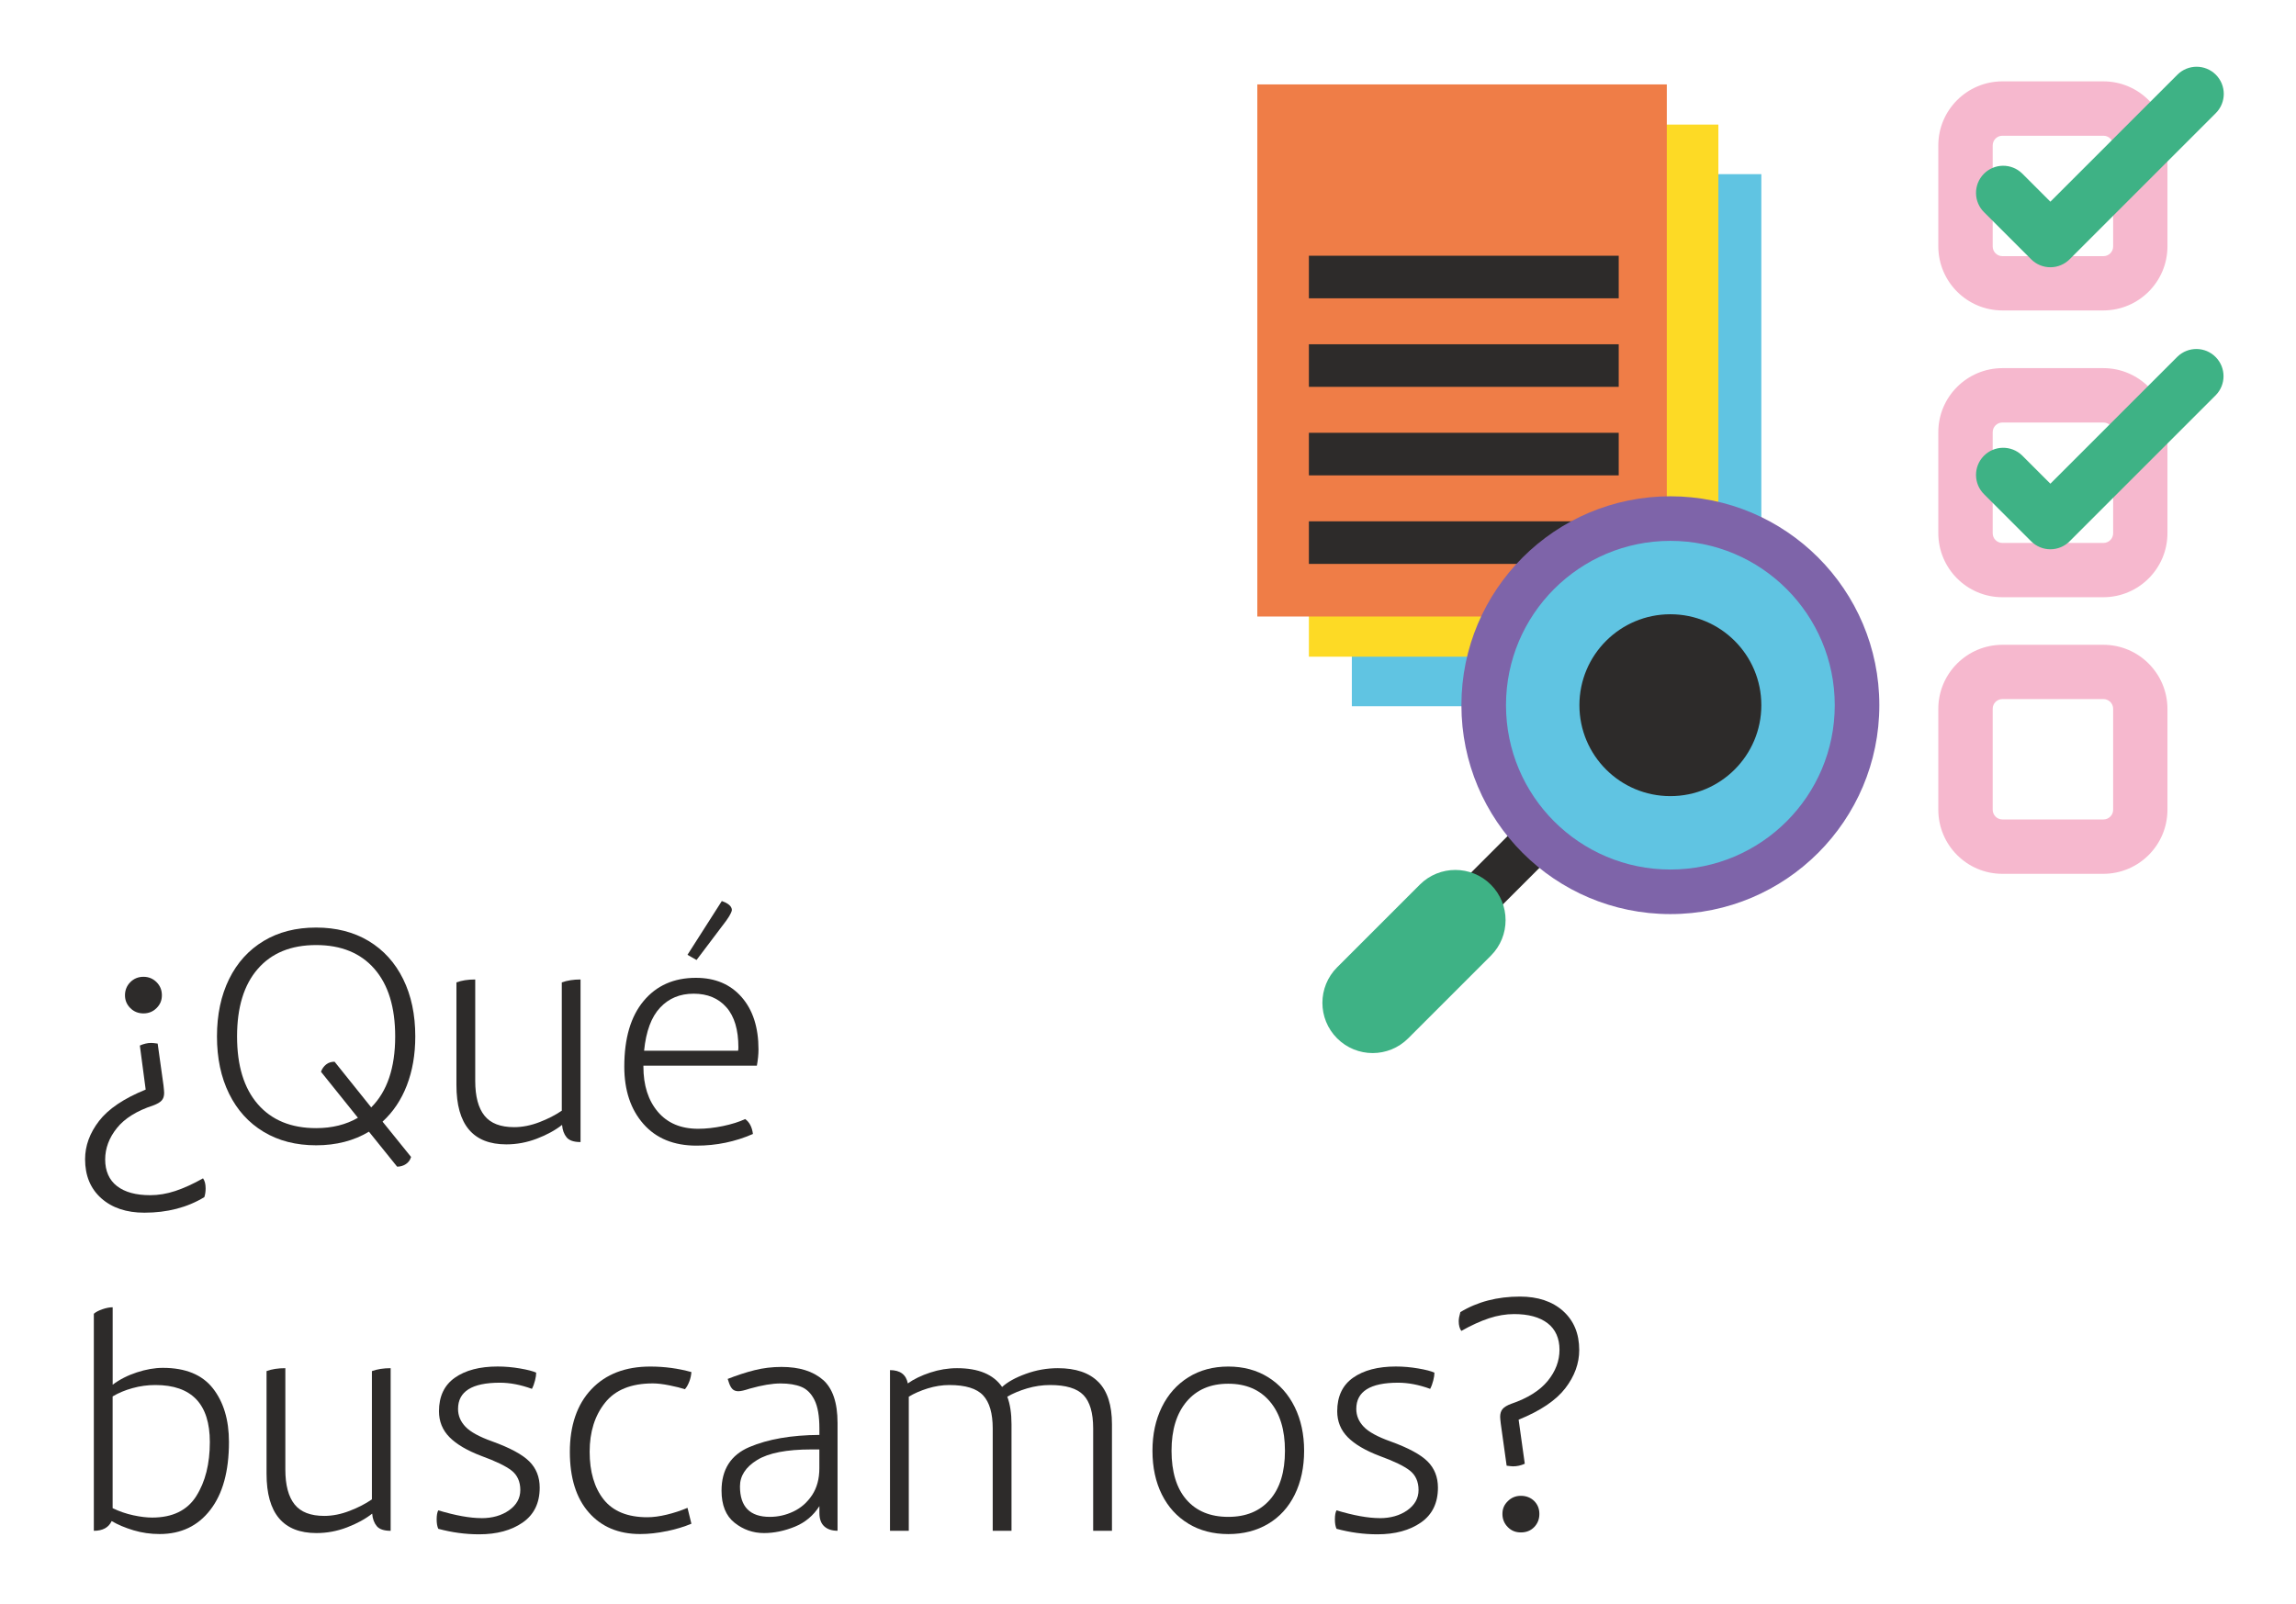 <svg xmlns="http://www.w3.org/2000/svg" id="Capa_1" viewBox="0 0 495.99 346.69"><defs><style>      .st0 {        fill: #f6b8ce;      }      .st1 {        fill: #3eb285;      }      .st2 {        fill: #2d2b2a;      }      .st3 {        fill: #7e64a9;      }      .st4 {        fill: #60c4e2;      }      .st5 {        fill: #fdda25;      }      .st6 {        fill: #ef7d47;      }    </style></defs><g><path class="st2" d="M44.42,256.79c0,.7-.09,1.33-.28,1.89-3.69,2.24-8,3.36-12.95,3.36-3.87,0-6.98-1.04-9.31-3.11-2.33-2.08-3.5-4.89-3.5-8.44,0-2.89,1-5.65,3.01-8.26,2.01-2.61,5.37-4.88,10.08-6.79l-1.26-9.52c.84-.37,1.66-.56,2.45-.56.28,0,.75.05,1.4.14l1.26,9.03c.09.84.14,1.38.14,1.61,0,.7-.17,1.25-.53,1.65-.35.4-.97.76-1.85,1.08-3.55,1.17-6.16,2.8-7.84,4.9-1.68,2.1-2.52,4.36-2.52,6.79s.85,4.43,2.56,5.74c1.7,1.31,4.09,1.96,7.17,1.96,1.77,0,3.58-.3,5.42-.91,1.84-.61,3.84-1.52,5.99-2.73.37.51.56,1.24.56,2.17ZM28.15,217.83c-.77-.77-1.15-1.69-1.15-2.77s.38-2.06,1.15-2.83c.77-.77,1.72-1.16,2.84-1.16s2.06.39,2.83,1.16c.77.77,1.15,1.71,1.15,2.83s-.38,2-1.15,2.77c-.77.77-1.72,1.15-2.83,1.15s-2.07-.38-2.84-1.15Z"></path><path class="st2" d="M87.89,234.53c-1.21,3.13-2.96,5.74-5.25,7.84l6.16,7.63c-.19.65-.56,1.17-1.12,1.54-.56.37-1.19.56-1.89.56l-6.09-7.56c-3.27,1.96-7.07,2.94-11.41,2.94s-8.12-.97-11.34-2.91c-3.22-1.94-5.71-4.68-7.46-8.23-1.75-3.55-2.62-7.68-2.62-12.39s.88-8.84,2.62-12.39c1.75-3.55,4.24-6.29,7.46-8.23,3.22-1.94,7-2.9,11.34-2.9s8.12.97,11.34,2.9c3.22,1.94,5.71,4.68,7.46,8.23,1.75,3.55,2.62,7.68,2.62,12.39,0,3.92-.61,7.44-1.82,10.57ZM77.32,241.53l-7.98-9.94c.23-.65.61-1.18,1.12-1.58.51-.4,1.12-.59,1.82-.59l7.91,9.87c3.45-3.45,5.18-8.56,5.18-15.33,0-6.3-1.49-11.17-4.48-14.6-2.99-3.43-7.19-5.15-12.6-5.15s-9.61,1.71-12.6,5.15c-2.99,3.43-4.48,8.29-4.48,14.6s1.49,11.18,4.48,14.63c2.99,3.45,7.19,5.18,12.6,5.18,3.45,0,6.46-.75,9.03-2.24Z"></path><path class="st2" d="M125.41,211.64v35.14c-1.45,0-2.45-.34-3.01-1.02-.56-.68-.89-1.57-.98-2.69-1.49,1.17-3.31,2.16-5.46,2.98s-4.34,1.23-6.58,1.23c-7.19,0-10.78-4.27-10.78-12.81v-22.19c1.12-.42,2.47-.63,4.06-.63v21.91c0,3.36.67,5.87,2,7.52,1.33,1.66,3.46,2.48,6.41,2.48,1.77,0,3.59-.36,5.46-1.08,1.87-.72,3.48-1.55,4.83-2.48v-27.72c1.17-.42,2.52-.63,4.06-.63Z"></path><path class="st2" d="M138.99,230.26v.21c0,4.06,1.04,7.31,3.12,9.77,2.08,2.45,4.98,3.67,8.71,3.67,1.68,0,3.47-.2,5.36-.59,1.89-.4,3.49-.9,4.79-1.51.93.65,1.49,1.73,1.68,3.22-3.83,1.68-7.89,2.52-12.18,2.52-4.9,0-8.73-1.56-11.48-4.69-2.75-3.13-4.13-7.26-4.13-12.39,0-6.11,1.39-10.84,4.17-14.17,2.78-3.34,6.54-5.01,11.31-5.01,4.15,0,7.44,1.39,9.87,4.17,2.43,2.78,3.64,6.55,3.64,11.31,0,1.07-.12,2.24-.35,3.5h-24.5ZM142.6,217.73c-1.89,2.01-3.04,5.11-3.46,9.31h20.3c.05-.14.07-.37.07-.7,0-3.83-.86-6.72-2.59-8.68-1.73-1.96-4.08-2.94-7.07-2.94s-5.36,1-7.25,3.01ZM155.93,194.7l.7.28c.98.47,1.47,1.03,1.47,1.68-.09.65-.77,1.77-2.03,3.36l-5.6,7.42-1.96-1.12,7.42-11.62Z"></path><path class="st2" d="M46,300.01c2.31,2.96,3.46,6.83,3.46,11.59,0,6.3-1.34,11.19-4.03,14.66-2.68,3.48-6.33,5.22-10.95,5.22-1.96,0-3.84-.27-5.64-.81-1.8-.54-3.37-1.2-4.72-1.99-.65,1.4-1.94,2.1-3.85,2.1v-46.9c.42-.37,1.04-.7,1.86-.98.82-.28,1.55-.42,2.21-.42v16.73c1.49-1.12,3.23-2.01,5.21-2.66,1.98-.65,3.86-.98,5.63-.98,4.9,0,8.5,1.48,10.82,4.44ZM42.39,323.29c1.96-3.08,2.94-6.98,2.94-11.69,0-8.21-3.92-12.32-11.76-12.32-1.68,0-3.33.22-4.94.67-1.61.44-3.04,1.04-4.3,1.79v24.15c1.45.7,2.94,1.21,4.48,1.54s2.89.49,4.06.49c4.39,0,7.56-1.54,9.52-4.62Z"></path><path class="st2" d="M84.39,295.64v35.14c-1.45,0-2.45-.34-3.01-1.02-.56-.68-.89-1.57-.98-2.69-1.49,1.17-3.31,2.16-5.46,2.98-2.15.82-4.34,1.22-6.58,1.22-7.19,0-10.78-4.27-10.78-12.81v-22.19c1.12-.42,2.47-.63,4.06-.63v21.91c0,3.36.67,5.87,2,7.53,1.33,1.66,3.46,2.48,6.41,2.48,1.77,0,3.59-.36,5.46-1.08,1.87-.72,3.48-1.55,4.83-2.49v-27.72c1.17-.42,2.52-.63,4.06-.63Z"></path><path class="st2" d="M103.99,328.05c2.38,0,4.38-.57,5.99-1.71,1.61-1.14,2.42-2.6,2.42-4.38s-.63-3.22-1.89-4.2c-1.26-.98-3.43-2.03-6.51-3.15-3.08-1.17-5.38-2.52-6.9-4.06-1.52-1.54-2.27-3.41-2.27-5.6,0-3.22,1.14-5.63,3.43-7.25,2.29-1.61,5.37-2.42,9.24-2.42,1.59,0,3.2.14,4.83.42,1.63.28,2.8.58,3.5.91,0,.47-.08,1.03-.25,1.68-.16.65-.38,1.26-.67,1.82-2.43-.89-4.74-1.33-6.93-1.33-6.02,0-9.03,1.89-9.03,5.67,0,1.45.54,2.73,1.61,3.85,1.07,1.12,2.99,2.17,5.74,3.15,3.87,1.4,6.56,2.85,8.05,4.34,1.49,1.49,2.24,3.38,2.24,5.67,0,3.31-1.22,5.82-3.67,7.53-2.45,1.7-5.59,2.55-9.42,2.55-2.94,0-5.88-.4-8.82-1.19-.23-.51-.35-1.19-.35-2.03,0-.89.12-1.54.35-1.96,3.73,1.12,6.84,1.68,9.31,1.68Z"></path><path class="st2" d="M144.03,330.85c-2.01.42-3.92.63-5.74.63-4.67,0-8.37-1.55-11.09-4.66-2.73-3.1-4.1-7.48-4.1-13.12s1.55-10.24,4.66-13.51c3.1-3.27,7.34-4.9,12.71-4.9,3.08,0,6.04.4,8.89,1.19-.05.7-.2,1.39-.46,2.06-.26.68-.57,1.23-.94,1.65-.84-.28-1.96-.56-3.36-.84-1.4-.28-2.59-.42-3.57-.42-4.67,0-8.11,1.39-10.32,4.17-2.22,2.78-3.33,6.31-3.33,10.6s1.01,7.78,3.04,10.33c2.03,2.54,5.17,3.82,9.42,3.82,1.26,0,2.66-.19,4.2-.56,1.54-.37,3.03-.86,4.48-1.47l.84,3.43c-1.54.65-3.31,1.19-5.32,1.61Z"></path><path class="st2" d="M177.74,298.12c2.12,1.84,3.19,4.96,3.19,9.34v23.31c-1.21,0-2.17-.31-2.87-.95-.7-.63-1.05-1.6-1.05-2.9v-1.47c-1.31,2.05-3.08,3.54-5.32,4.45s-4.46,1.37-6.65,1.37c-2.38,0-4.5-.75-6.37-2.24-1.87-1.49-2.8-3.8-2.8-6.93,0-4.57,2.01-7.71,6.02-9.42,4.01-1.7,9.05-2.58,15.12-2.62v-1.4c0-2.66-.35-4.7-1.05-6.12-.7-1.42-1.66-2.38-2.87-2.87-1.21-.49-2.71-.73-4.48-.73s-3.99.37-6.65,1.12c-1.12.37-1.94.56-2.45.56-.47,0-.85-.12-1.15-.35-.3-.23-.57-.65-.81-1.26l-.35-1.05c2.01-.79,3.94-1.42,5.81-1.89,1.87-.47,3.8-.7,5.81-.7,3.83,0,6.8.92,8.92,2.77ZM171.4,326.61c1.63-.77,2.97-1.95,4.03-3.54,1.05-1.59,1.57-3.52,1.57-5.81v-4.06h-1.75c-5.32,0-9.22.76-11.69,2.28-2.47,1.52-3.71,3.42-3.71,5.71,0,4.39,2.15,6.58,6.44,6.58,1.77,0,3.48-.38,5.11-1.16Z"></path><path class="st2" d="M237.27,298.61c1.96,1.98,2.94,5.03,2.94,9.14v23.03h-4.06v-22.12c0-3.36-.7-5.76-2.1-7.21-1.4-1.45-3.8-2.17-7.21-2.17-1.68,0-3.34.25-4.97.73-1.63.49-3.06,1.08-4.27,1.79.61,1.63.91,3.62.91,5.95v23.03h-4.06v-22.12c0-3.27-.69-5.65-2.07-7.14-1.38-1.49-3.81-2.24-7.31-2.24-1.54,0-3.09.25-4.66.73-1.56.49-2.93,1.08-4.09,1.79v28.98h-4.06v-34.72c2.19,0,3.48.96,3.85,2.87,1.31-.93,2.92-1.71,4.83-2.34,1.91-.63,3.85-.95,5.81-.95,4.62,0,7.86,1.35,9.73,4.06,1.17-1.07,2.87-2.02,5.11-2.83,2.24-.82,4.55-1.23,6.93-1.23,3.87,0,6.79.99,8.75,2.98Z"></path><path class="st2" d="M256.73,329.24c-2.47-1.49-4.39-3.59-5.74-6.3-1.35-2.71-2.03-5.86-2.03-9.45s.68-6.7,2.03-9.45c1.35-2.75,3.27-4.9,5.74-6.44,2.47-1.54,5.34-2.31,8.61-2.31s6.14.77,8.61,2.31c2.47,1.54,4.39,3.69,5.74,6.44,1.35,2.75,2.03,5.9,2.03,9.45s-.68,6.75-2.03,9.49c-1.35,2.73-3.27,4.83-5.74,6.3-2.47,1.47-5.34,2.21-8.61,2.21s-6.14-.75-8.61-2.24ZM274.33,324.06c2.17-2.47,3.25-6,3.25-10.57s-1.08-8.07-3.25-10.64c-2.17-2.57-5.17-3.85-9-3.85s-6.82,1.28-8.99,3.85c-2.17,2.57-3.26,6.11-3.26,10.64s1.07,8.1,3.22,10.57c2.15,2.47,5.16,3.71,9.03,3.71s6.83-1.24,9-3.71Z"></path><path class="st2" d="M298.03,328.05c2.38,0,4.38-.57,5.99-1.71,1.61-1.14,2.42-2.6,2.42-4.38s-.63-3.22-1.89-4.2c-1.26-.98-3.43-2.03-6.51-3.15-3.08-1.17-5.38-2.52-6.9-4.06-1.52-1.54-2.27-3.41-2.27-5.6,0-3.22,1.14-5.63,3.43-7.25,2.29-1.61,5.37-2.42,9.24-2.42,1.59,0,3.2.14,4.83.42,1.63.28,2.8.58,3.5.91,0,.47-.08,1.03-.25,1.68-.16.65-.38,1.26-.67,1.82-2.43-.89-4.74-1.33-6.93-1.33-6.02,0-9.03,1.89-9.03,5.67,0,1.45.54,2.73,1.61,3.85,1.07,1.12,2.99,2.17,5.74,3.15,3.87,1.4,6.56,2.85,8.05,4.34,1.49,1.49,2.24,3.38,2.24,5.67,0,3.31-1.22,5.82-3.67,7.53-2.45,1.7-5.59,2.55-9.42,2.55-2.94,0-5.88-.4-8.82-1.19-.23-.51-.35-1.19-.35-2.03,0-.89.12-1.54.35-1.96,3.73,1.12,6.84,1.68,9.31,1.68Z"></path><path class="st2" d="M337.65,283.28c2.33,2.08,3.5,4.89,3.5,8.44,0,2.89-1,5.65-3.01,8.26-2.01,2.61-5.37,4.88-10.08,6.79l1.33,9.52c-.84.38-1.68.56-2.52.56-.28,0-.75-.05-1.4-.14l-1.26-9.03c-.09-.75-.14-1.26-.14-1.54,0-.7.18-1.26.53-1.68.35-.42.97-.79,1.86-1.12,3.55-1.21,6.17-2.86,7.88-4.94,1.7-2.08,2.55-4.33,2.55-6.75s-.86-4.43-2.59-5.74c-1.73-1.31-4.13-1.96-7.21-1.96-1.77,0-3.58.3-5.43.91-1.84.61-3.84,1.52-5.98,2.73-.37-.51-.56-1.21-.56-2.1,0-.51.12-1.17.35-1.96,3.69-2.24,7.98-3.36,12.88-3.36,3.87,0,6.98,1.04,9.31,3.11ZM331.42,324.34c.75.75,1.12,1.68,1.12,2.8s-.37,2.07-1.12,2.84c-.75.77-1.7,1.15-2.87,1.15s-2.07-.38-2.83-1.15-1.16-1.71-1.16-2.84.38-1.99,1.16-2.76c.77-.77,1.71-1.16,2.83-1.16s2.12.38,2.87,1.12Z"></path></g><g id="Layer_2"><g id="Art"><rect class="st4" x="292.03" y="37.63" width="88.46" height="114.98"></rect><rect class="st5" x="282.75" y="26.92" width="88.46" height="114.98"></rect><rect class="st6" x="271.61" y="18.24" width="88.46" height="114.98"></rect><rect class="st2" x="282.75" y="55.26" width="66.93" height="9.2"></rect><rect class="st2" x="282.75" y="74.39" width="66.93" height="9.2"></rect><rect class="st2" x="282.75" y="93.52" width="66.93" height="9.2"></rect><rect class="st2" x="282.75" y="112.65" width="66.93" height="9.2"></rect><rect class="st2" x="301.2" y="181.71" width="50.89" height="9.72" transform="translate(-36.26 285.62) rotate(-45)"></rect><circle class="st3" cx="360.84" cy="152.38" r="45.14"></circle><circle class="st4" cx="360.84" cy="152.38" r="35.51"></circle><path class="st1" d="M288.85,224.37h0c-4.24-4.24-4.24-11.11,0-15.35l17.86-17.86c4.24-4.24,11.11-4.24,15.35,0h0c4.24,4.24,4.24,11.11,0,15.35l-17.86,17.86c-4.24,4.24-11.11,4.24-15.35,0Z"></path><circle class="st2" cx="360.84" cy="152.38" r="19.65"></circle><path class="st0" d="M454.39,67.08h-21.84c-7.63-.01-13.81-6.2-13.83-13.83v-21.84c.01-7.63,6.2-13.81,13.83-13.83h21.84c7.63.01,13.81,6.2,13.83,13.83v21.84c-.01,7.63-6.2,13.81-13.83,13.83ZM432.56,29.33c-1.15,0-2.09.94-2.09,2.09v21.84c0,1.15.94,2.09,2.09,2.09h21.84c1.15,0,2.09-.94,2.09-2.09v-21.84c0-1.15-.94-2.09-2.09-2.09h-21.84Z"></path><path class="st0" d="M454.39,129.05h-21.84c-7.63-.01-13.81-6.2-13.83-13.83v-21.84c.01-7.63,6.2-13.81,13.83-13.83h21.84c7.63.01,13.81,6.2,13.83,13.83v21.84c-.01,7.63-6.2,13.81-13.83,13.83ZM432.56,91.3c-1.15,0-2.09.94-2.09,2.09v21.84c0,1.15.94,2.09,2.09,2.09h21.84c1.15,0,2.09-.94,2.09-2.09v-21.84c0-1.15-.94-2.09-2.09-2.09h-21.84Z"></path><path class="st0" d="M454.39,188.82h-21.84c-7.63-.01-13.81-6.2-13.83-13.83v-21.83c.01-7.63,6.2-13.81,13.83-13.83h21.84c7.63.01,13.81,6.2,13.83,13.83v21.83c-.01,7.63-6.2,13.81-13.83,13.83ZM432.56,151.06c-1.16,0-2.09.94-2.09,2.09h0v21.83c0,1.15.94,2.09,2.09,2.09h21.84c1.15,0,2.09-.94,2.09-2.09v-21.83c0-1.15-.94-2.09-2.09-2.09h-21.84Z"></path><path class="st1" d="M442.93,57.75c-1.56,0-3.05-.62-4.15-1.72l-10.14-10.14c-2.32-2.26-2.37-5.98-.11-8.3,2.26-2.32,5.98-2.37,8.3-.11.04.03.07.07.11.11l5.99,5.99,27.44-27.44c2.29-2.29,6.01-2.29,8.3,0,2.29,2.29,2.29,6.01,0,8.3l-31.59,31.59c-1.1,1.1-2.59,1.72-4.15,1.72Z"></path><path class="st1" d="M442.93,118.69c-1.56,0-3.05-.62-4.15-1.72l-10.14-10.14c-2.32-2.26-2.37-5.98-.11-8.3s5.98-2.37,8.3-.11c.04.03.07.07.11.11l5.99,5.99,27.44-27.44c2.32-2.26,6.04-2.22,8.3.11,2.22,2.28,2.22,5.91,0,8.19l-31.59,31.59c-1.1,1.1-2.59,1.72-4.15,1.72Z"></path></g></g></svg>